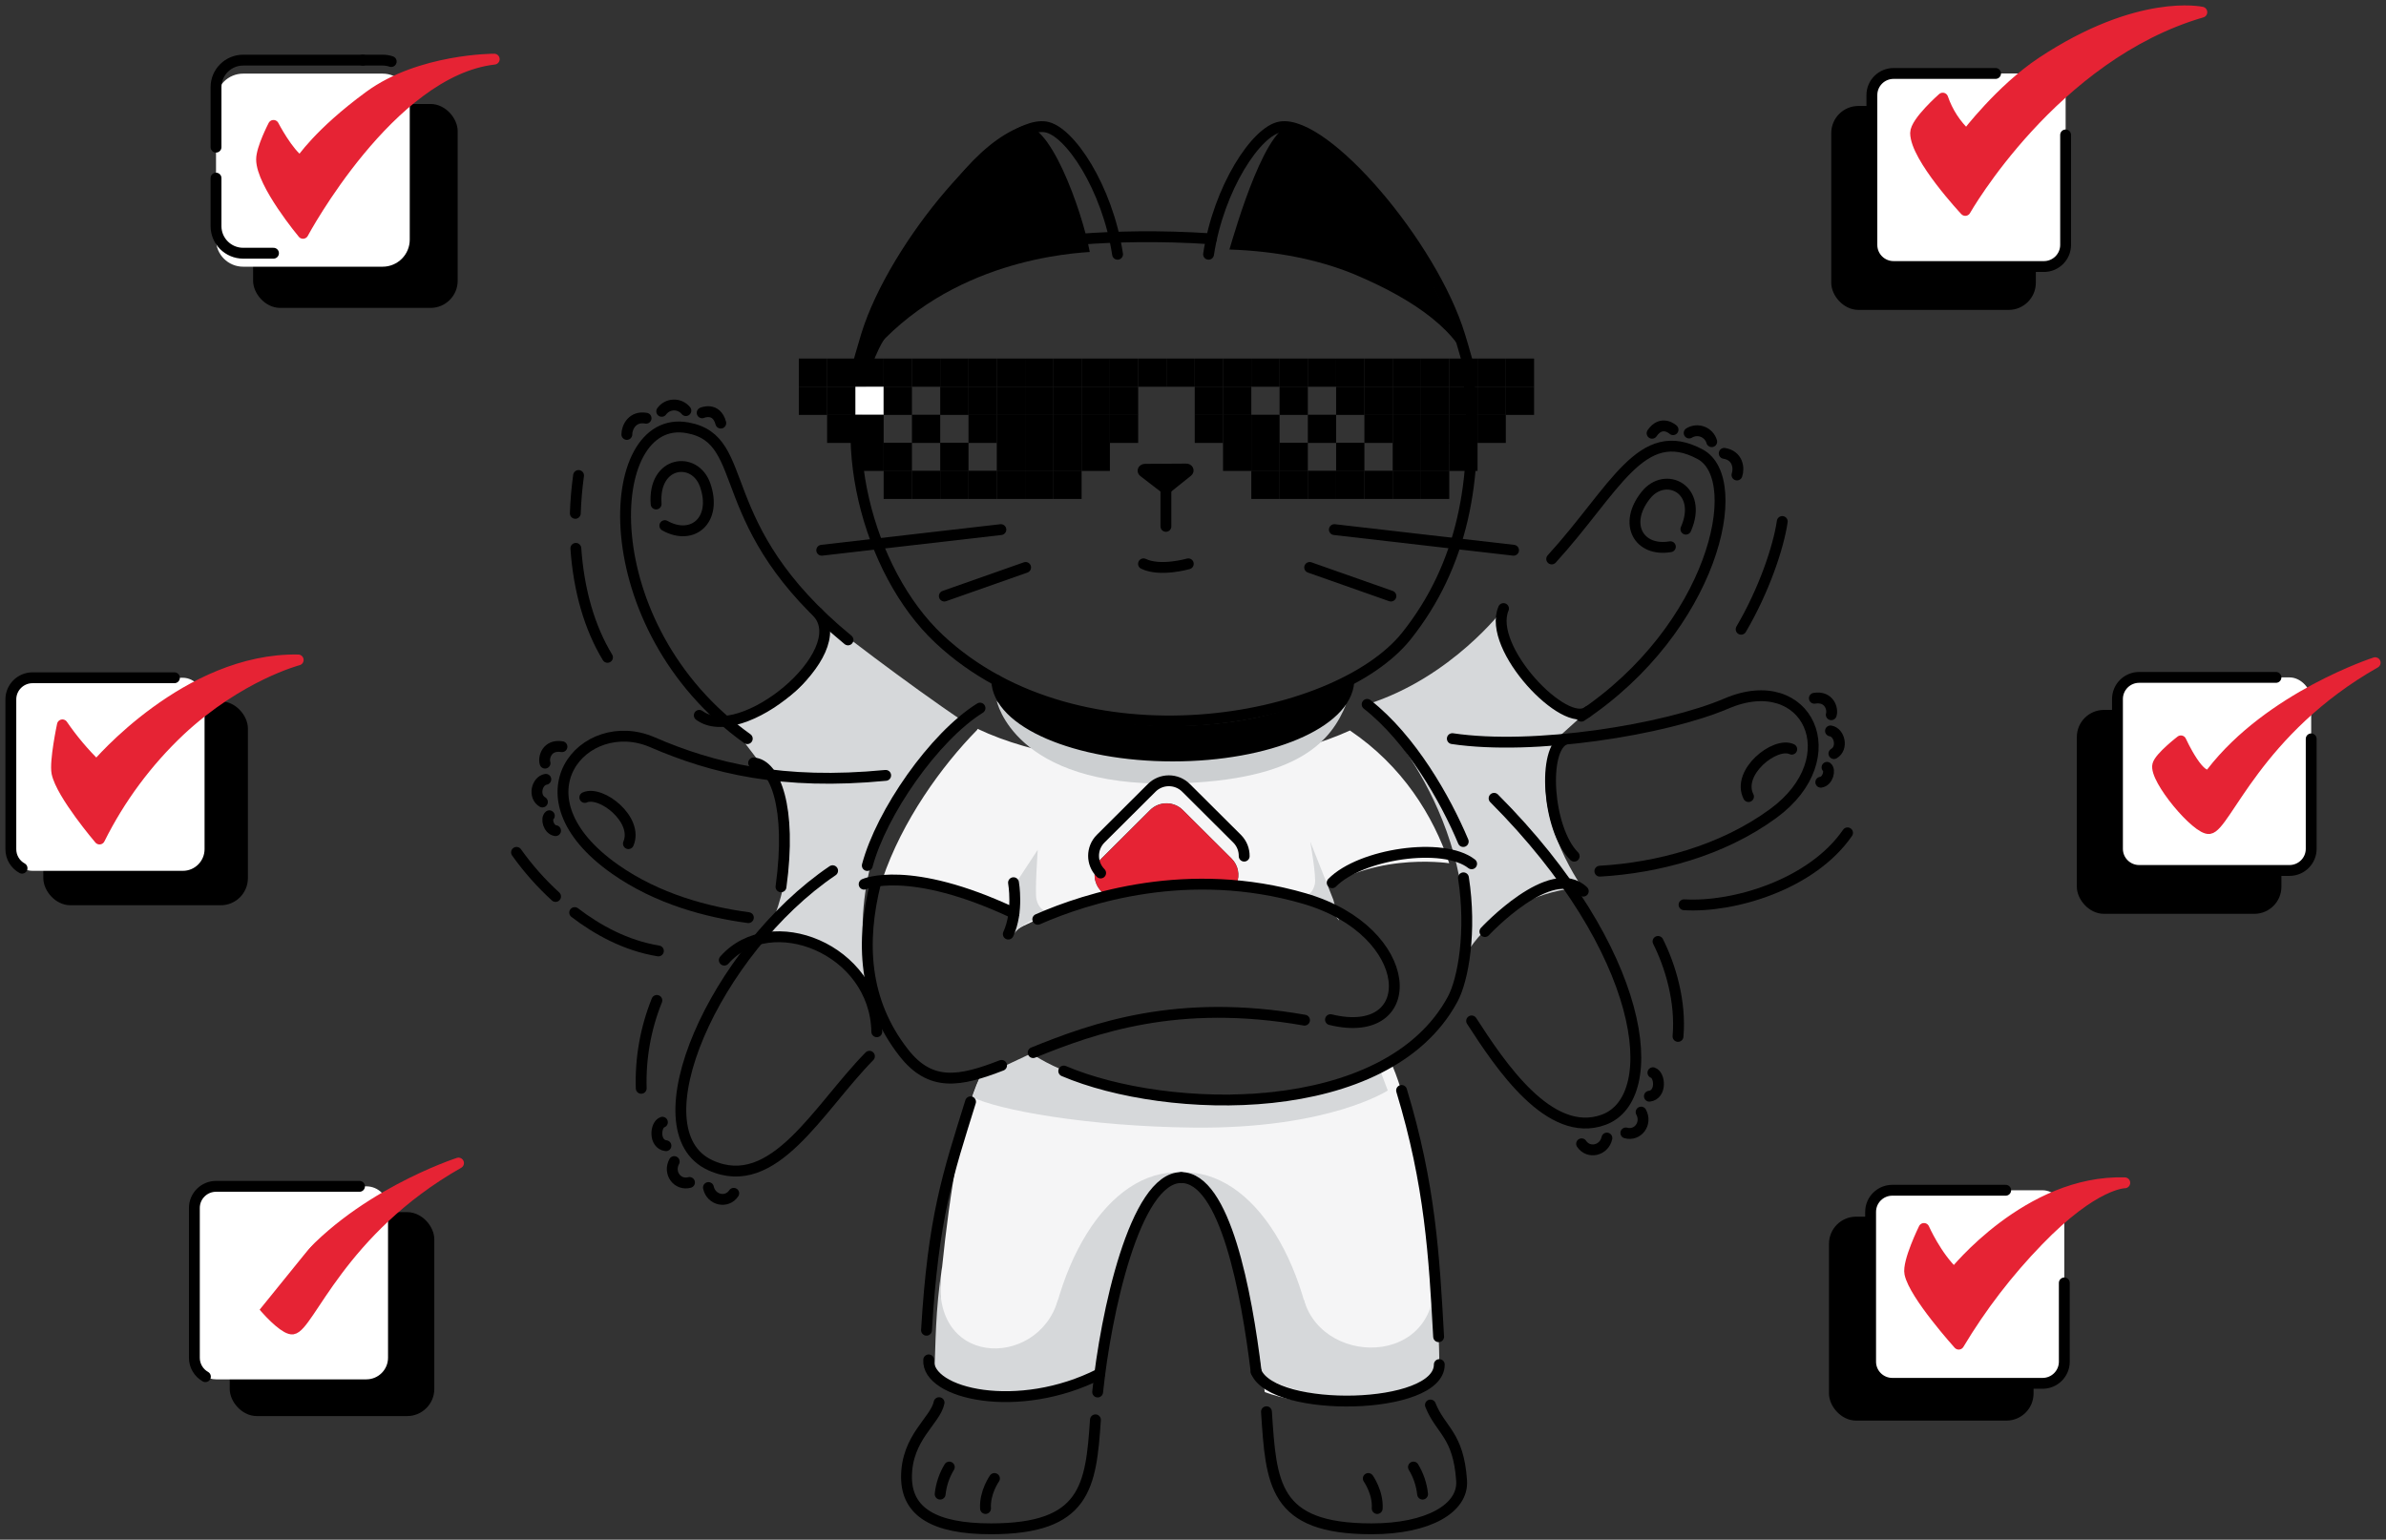 <?xml version="1.0" encoding="UTF-8"?>
<svg width="220px" height="142px" viewBox="0 0 220 142" version="1.1" xmlns="http://www.w3.org/2000/svg" xmlns:xlink="http://www.w3.org/1999/xlink">
    <rect x="0" y="0" width="220" height="142" fill="#333333" stroke="none"/>
    <title>Asset 4 Copy@3x</title>
    <g id="Other" stroke="none" stroke-width="1" fill="none" fill-rule="evenodd">
        <g id="codic" transform="translate(-2313, -169)">
            <g id="Group-11" transform="translate(2158, 170)">
                <g id="Asset-4-Copy" transform="translate(156, 0)">
                    <rect id="Rectangle" stroke="#000000" stroke-width="1.001" fill="#000000" fill-rule="nonzero" transform="translate(177.28, 18.178) rotate(180) translate(-177.28, -18.178) " x="168.348" y="9.275" width="17.862" height="17.807" rx="2.001"></rect>
                    <rect id="Rectangle" fill="#FFFFFF" fill-rule="nonzero" transform="translate(180.53, 14.679) rotate(180) translate(-180.53, -14.679) " x="171.599" y="5.775" width="17.862" height="17.807" rx="2.001"></rect>
                    <path d="M92.492,83.225 C86.065,79.209 80.352,80.127 80.352,80.127 C82.179,74.697 85.822,69.651 89.092,66.321 L89.14,66.221 C94.394,68.716 101.277,69.529 106.654,69.529 C111.874,69.529 118.342,68.711 123.471,66.373 C128.307,69.636 131.155,74.223 132.624,78.616 C132.461,78.591 124.772,77.463 119.783,82.036 L119.783,82.036 C119.615,81.981 119.445,81.926 119.282,81.876 C117.234,81.28 115.132,80.882 113.007,80.689 L113.025,80.492 C113.349,79.699 113.165,78.789 112.557,78.184 L108.063,73.709 C107.228,72.878 105.876,72.878 105.04,73.709 L100.549,78.187 C99.716,79.019 99.716,80.367 100.549,81.2 L100.99,81.639 L100.99,81.639 C95.485,83.003 91.964,85.144 91.964,85.144 C92.235,84.534 92.413,83.887 92.492,83.225 Z" id="Path" fill="#F5F5F6" fill-rule="nonzero"></path>
                    <path d="M101.678,118.845 C103.026,113.592 105.336,107.603 107.91,107.603 C112.164,107.603 114.856,120.187 115.614,127.383 C115.614,127.383 119.015,128.803 124.814,128.548 C129.796,128.329 131.71,125.862 131.71,125.862 C131.71,117.93 129.839,102.415 127.186,96.85 C117.536,101.719 101.843,100.379 94.992,96.85 C92.875,97.513 91.001,98.097 89.335,98.379 C87.693,101.828 86.565,109.072 85.867,115.857 C85.867,115.857 84.346,123.704 90.158,124.453 C94.939,125.066 99.741,117.127 99.741,117.127" id="Path" fill="#F5F5F6" fill-rule="nonzero"></path>
                    <path d="M112.554,78.187 C113.162,78.792 113.347,79.701 113.022,80.494 L113.005,80.691 C108.976,80.34 104.916,80.664 100.995,81.649 L100.995,81.649 L100.554,81.21 C99.721,80.377 99.721,79.029 100.554,78.197 L105.045,73.719 C105.881,72.888 107.233,72.888 108.068,73.719 L112.554,78.187 Z" id="Path" fill="#E62334" fill-rule="nonzero"></path>
                    <rect id="Rectangle" stroke="#000000" stroke-width="1.001" fill="#000000" fill-rule="nonzero" x="22.837" y="9.09" width="17.862" height="17.807" rx="2.001"></rect>
                    <rect id="Rectangle" stroke="#000000" stroke-width="1.001" fill="#000000" fill-rule="nonzero" transform="translate(199.924, 73.878) rotate(180) translate(-199.924, -73.878) " x="190.992" y="64.974" width="17.862" height="17.807" rx="2.001"></rect>
                    <rect id="Rectangle" stroke="#000000" stroke-width="1.001" fill="#000000" fill-rule="nonzero" transform="translate(177.072, 120.615) rotate(180) translate(-177.072, -120.615) " x="168.141" y="111.711" width="17.862" height="17.807" rx="2.001"></rect>
                    <rect id="Rectangle" stroke="#000000" stroke-width="1.001" fill="#000000" fill-rule="nonzero" x="3.495" y="64.183" width="17.862" height="17.807" rx="2.001"></rect>
                    <rect id="Rectangle" stroke="#000000" stroke-width="1.001" fill="#000000" fill-rule="nonzero" x="20.682" y="111.295" width="17.862" height="17.807" rx="2.001"></rect>
                    <path d="M125.057,63.964 C125.057,63.964 135.006,73.235 134.022,87.304 C134.022,87.304 136.699,81.567 144.876,80.818 C144.876,80.818 139.432,73.263 142.374,67.279 L144.811,65.074 C144.811,65.074 137.94,63.186 137.638,55.151 C137.63,55.126 132.911,61.474 125.057,63.964 Z" id="Path" fill="#D6D8DA" fill-rule="nonzero"></path>
                    <path d="M87.964,65.623 C87.964,65.623 75.351,74.303 79.296,91.267 C79.296,91.267 77.815,85.904 69.638,85.154 C69.638,85.154 73.764,78.346 69.909,70.452 L66.173,65.548 C66.173,65.548 75.008,64.418 75.313,56.373 C75.313,56.373 82.627,62.063 87.964,65.623 Z" id="Path" fill="#D6D8DA" fill-rule="nonzero"></path>
                    <rect id="Rectangle" fill="#FFFFFF" fill-rule="nonzero" x="0" y="61.509" width="17.862" height="17.807" rx="2.001"></rect>
                    <path d="M32.457,5.79 L34.279,5.79 C35.661,5.79 36.781,6.907 36.781,8.284 L36.781,21.103 C36.781,22.48 35.661,23.597 34.279,23.597 L21.42,23.597 C20.039,23.597 18.918,22.48 18.918,21.103 L18.918,8.284 C18.918,6.907 20.039,5.79 21.42,5.79 L32.457,5.79" id="Path" fill="#FFFFFF" fill-rule="nonzero"></path>
                    <path d="M109.106,102.998 C121.557,103.123 126.959,99.576 126.959,99.576 L126.068,97.206 C126.068,97.206 120.919,100.931 109.091,100.252 C98.64,99.651 94.106,96.149 94.106,96.149 L89.352,98.379 L88.647,100.18 C90.986,101.365 99.278,102.901 109.106,102.998 Z" id="Path" fill="#D6D8DA" fill-rule="nonzero"></path>
                    <path d="M95.222,127.478 C95.635,115.824 101.155,106.795 107.91,107.127 L107.91,107.875 C107.91,107.875 103.184,106.81 100.404,125.934 L95.222,127.478 Z" id="Path" fill="#D6D8DA" fill-rule="nonzero"></path>
                    <path d="M101.96,117.486 C101.215,120.252 100.694,123.074 100.404,125.924 C100.286,125.974 96.601,128.227 90.896,127.977 C85.914,127.758 85.061,126.106 85.061,126.106 L85.151,125.809 C85.274,122.976 85.229,119.915 85.859,115.849 C84.291,125.193 94.679,125.358 96.538,118.91" id="Path" fill="#D6D8DA" fill-rule="nonzero"></path>
                    <path d="M120.556,127.478 C120.141,115.824 114.623,106.795 107.865,107.127 L107.865,107.875 C107.865,107.875 112.594,106.81 115.372,125.934 L120.556,127.478 Z" id="Path" fill="#D6D8DA" fill-rule="nonzero"></path>
                    <path d="M113.815,117.486 C114.562,120.252 115.083,123.074 115.374,125.924 C115.492,125.974 119.172,128.117 124.882,127.977 C132.023,127.802 131.718,124.844 131.718,124.844 C131.598,122.008 131.718,119.726 131.095,115.66 C132.664,125.004 121.086,125.358 119.237,118.903" id="Path" fill="#D6D8DA" fill-rule="nonzero"></path>
                    <path d="M61.166,106.131 C60.593,107.179 61.466,108.356 62.575,108.057" id="Path" stroke="#000000" stroke-width="1.001" stroke-linecap="round" stroke-linejoin="round"></path>
                    <path d="M64.321,108.526 C64.572,109.691 66.015,110.01 66.653,109.057" id="Path" stroke="#000000" stroke-width="1.001" stroke-linecap="round" stroke-linejoin="round"></path>
                    <path d="M60.078,102.502 C59.415,102.716 59.27,104.522 60.403,104.667" id="Path" stroke="#000000" stroke-width="1.001" stroke-linecap="round" stroke-linejoin="round"></path>
                    <path d="M150.318,101.567 C150.889,102.612 150.018,103.792 148.91,103.49" id="Path" stroke="#000000" stroke-width="1.001" stroke-linecap="round" stroke-linejoin="round"></path>
                    <path d="M147.163,103.961 C146.913,105.124 145.469,105.443 144.831,104.492" id="Path" stroke="#000000" stroke-width="1.001" stroke-linecap="round" stroke-linejoin="round"></path>
                    <path d="M151.407,97.935 C152.07,98.152 152.215,99.958 151.081,100.102" id="Path" stroke="#000000" stroke-width="1.001" stroke-linecap="round" stroke-linejoin="round"></path>
                    <path d="M17.765,125.852 C17.235,125.477 16.92,124.869 16.922,124.221 L16.922,110.409 C16.922,109.307 17.818,108.414 18.923,108.414 L32.777,108.414 C33.883,108.414 34.779,109.307 34.779,110.409 L34.779,124.221 C34.779,125.323 33.883,126.216 32.777,126.216 L18.923,126.216 C18.509,126.217 18.104,126.09 17.765,125.852" id="Path" fill="#FFFFFF" fill-rule="nonzero"></path>
                    <path d="M90.904,63.637 C90.904,63.637 92.492,71.567 107.105,71.262 C118.99,71.013 121.797,67.174 123.118,63.964 C123.118,63.964 118.267,69.03 107.105,69.03 C95.943,69.03 90.904,63.637 90.904,63.637 Z" id="Path" fill="#CCCFD1" fill-rule="nonzero"></path>
                    <path d="M90.904,61.664 C90.904,61.664 91.724,68.703 107.105,68.434 C117.686,68.249 122.202,65.495 123.368,61.664 C123.368,61.664 118.259,65.949 107.105,65.949 C95.95,65.949 90.904,61.664 90.904,61.664 Z" id="Path" fill="#000000" fill-rule="nonzero"></path>
                    <path d="M178.129,8.05 C178.129,8.05 175.627,10.247 175.627,11.263 C175.627,13.52 180.208,18.406 180.208,18.406 C180.208,18.406 188.308,4.114 202.019,0.123 C202.019,0.123 196.219,-1.189 187.239,4.77 C183.486,7.264 180.323,11.435 180.323,11.435 C179.325,10.502 178.572,9.34 178.129,8.05 L178.129,8.05 Z" id="Path" stroke="#E62334" stroke-width="1.001" fill="#E62334" fill-rule="nonzero" stroke-linecap="round" stroke-linejoin="round"></path>
                    <rect id="Rectangle" fill="#FFFFFF" fill-rule="nonzero" transform="translate(203.171, 70.378) rotate(180) translate(-203.171, -70.378) " x="194.24" y="61.474" width="17.862" height="17.807" rx="2.001"></rect>
                    <rect id="Rectangle" fill="#FFFFFF" fill-rule="nonzero" transform="translate(180.407, 117.679) rotate(180) translate(-180.407, -117.679) " x="171.476" y="108.775" width="17.862" height="17.807" rx="2.001"></rect>
                    <path d="M176.398,112.3 C176.398,112.3 174.876,115.39 175.099,116.456 C175.512,118.436 179.603,122.968 179.603,122.968 C181.67,119.516 184.13,116.312 186.934,113.422 C192.108,108.064 194.913,108.089 194.913,108.089 C186.003,107.815 179.183,116.406 179.183,116.406 C177.531,114.869 176.398,112.3 176.398,112.3 Z" id="Path" stroke="#E62334" stroke-width="1.001" fill="#E62334" fill-rule="nonzero" stroke-linecap="round" stroke-linejoin="round"></path>
                    <path d="M4.754,65.852 C4.754,65.852 4.038,69.227 4.254,70.292 C4.669,72.27 8.177,76.381 8.177,76.381 C10.039,72.636 12.552,69.249 15.598,66.376 C21.053,61.285 26.495,59.866 26.495,59.866 C16.236,59.678 7.902,69.594 7.902,69.594 C6.732,68.452 5.678,67.199 4.754,65.852 Z" id="Path" stroke="#E62334" stroke-width="1.001" fill="#E62334" fill-rule="nonzero" stroke-linecap="round" stroke-linejoin="round"></path>
                    <path d="M119.808,76.613 L121.937,81.978 L122.463,83.906 C122.463,83.906 121.777,82.617 118.617,81.694 C118.617,81.694 119.893,82.001 120.233,80.549 C120.393,79.865 119.808,76.613 119.808,76.613 Z" id="Path" fill="#D6D8DA" fill-rule="nonzero"></path>
                    <path d="M94.687,77.369 L92.492,80.711 L92.34,85.308 C92.34,85.308 93.023,84.019 96.186,83.096 C96.186,83.096 94.909,83.403 94.567,81.951 C94.407,81.257 94.687,77.369 94.687,77.369 Z" id="Path" fill="#D6D8DA" fill-rule="nonzero"></path>
                    <path d="M24.218,10.567 C24.218,10.567 23.117,12.682 23.119,13.7 C23.119,15.944 26.938,20.519 26.938,20.519 C26.938,20.519 34.944,5.553 44.57,4.455 C44.57,4.455 37.754,4.435 33.06,7.873 C28.366,11.31 26.712,13.897 26.712,13.897 C25.546,13.136 24.218,10.567 24.218,10.567 Z" id="Path" stroke="#E62334" stroke-width="1.001" fill="#E62334" fill-rule="nonzero" stroke-linecap="round" stroke-linejoin="round"></path>
                    <path d="M23.365,113.477 C23.365,113.477 21.428,114.974 21.235,115.692 C20.897,116.974 24.883,121.726 25.989,121.567 C27.506,121.345 30.365,112.467 41.277,106.268 C41.277,106.268 31.611,109.391 26.194,116.406 C25.254,117.625 23.365,113.477 23.365,113.477 Z" id="Path" stroke="#E62334" stroke-width="1.001" fill="#E62334" fill-rule="nonzero" stroke-linecap="round" stroke-linejoin="round"></path>
                    <path d="M200.088,67.329 C200.088,67.329 198.148,68.825 197.958,69.544 C197.618,70.826 201.604,75.578 202.712,75.416 C204.231,75.196 207.091,66.318 218,60.12 C218,60.12 208.334,63.243 202.92,70.257 C201.977,71.474 200.088,67.329 200.088,67.329 Z" id="Path" stroke="#E62334" stroke-width="1.001" fill="#E62334" fill-rule="nonzero" stroke-linecap="round" stroke-linejoin="round"></path>
                    <path d="M183.001,5.775 L173.598,5.775 C172.492,5.775 171.596,6.668 171.596,7.77 L171.596,21.587 C171.596,22.689 172.492,23.582 173.598,23.582 L187.457,23.582 C188.562,23.582 189.459,22.689 189.459,21.587 L189.459,11.445" id="Path" stroke="#000000" stroke-width="1.001" stroke-linecap="round" stroke-linejoin="round"></path>
                    <path d="M86.53,134.305 C86.068,135.065 85.78,135.916 85.687,136.8" id="Path" stroke="#000000" stroke-width="1.001" stroke-linecap="round" stroke-linejoin="round"></path>
                    <path d="M90.693,135.36 C90.693,135.36 89.78,136.643 89.87,138.127" id="Path" stroke="#000000" stroke-width="1.001" stroke-linecap="round" stroke-linejoin="round"></path>
                    <path d="M129.328,134.305 C129.789,135.065 130.076,135.917 130.169,136.8" id="Path" stroke="#000000" stroke-width="1.001" stroke-linecap="round" stroke-linejoin="round"></path>
                    <path d="M125.162,135.36 C125.162,135.36 126.076,136.643 125.985,138.127" id="Path" stroke="#000000" stroke-width="1.001" stroke-linecap="round" stroke-linejoin="round"></path>
                    <path d="M134.47,34.398 C135.328,43.173 133.865,51.143 128.688,57.643 C122.202,65.79 98.553,70.09 85.587,57.925 C78.916,51.667 75.736,38.893 79.582,30.958 C81.994,25.989 88.809,22.846 95.715,21.569" id="Path" stroke="#000000" stroke-width="1.001" stroke-linecap="round" stroke-linejoin="round"></path>
                    <path d="M121.677,93.041 C130.091,95.091 129.646,84.892 119.28,81.873 C108.596,78.763 99.148,81.824 94.687,83.787" id="Path" stroke="#000000" stroke-width="1.001" stroke-linecap="round" stroke-linejoin="round"></path>
                    <path d="M94.261,96.081 C99.834,93.822 107.56,91.028 119.282,93.088" id="Path" stroke="#000000" stroke-width="1.001" stroke-linecap="round" stroke-linejoin="round"></path>
                    <path d="M79.737,80.409 C78.368,85.852 78.598,91.31 82.326,96.086 C84.806,99.267 87.506,98.753 91.351,97.259" id="Path" stroke="#000000" stroke-width="1.001" stroke-linecap="round" stroke-linejoin="round"></path>
                    <path d="M89.362,64.308 C85.109,66.96 80.262,73.964 78.969,78.825" id="Path" stroke="#000000" stroke-width="1.001" stroke-linecap="round" stroke-linejoin="round"></path>
                    <path d="M92.45,80.409 C92.45,80.409 92.928,83.068 91.969,85.149" id="Path" stroke="#000000" stroke-width="1.001" stroke-linecap="round" stroke-linejoin="round"></path>
                    <path d="M133.917,76.613 C132.256,72.657 129.113,67.147 125.057,63.964" id="Path" stroke="#000000" stroke-width="1.001" stroke-linecap="round" stroke-linejoin="round"></path>
                    <path d="M97.081,97.78 C106.589,101.833 126.831,102.445 132.936,91.165 C133.917,89.354 134.7,84.897 133.937,79.96" id="Path" stroke="#000000" stroke-width="1.001" stroke-linecap="round" stroke-linejoin="round"></path>
                    <path d="M100.484,79.514 C99.614,78.639 99.614,77.228 100.484,76.353 L105.191,71.664 C105.61,71.244 106.18,71.009 106.774,71.009 C107.369,71.009 107.939,71.244 108.358,71.664 L113.065,76.353 C113.492,76.779 113.728,77.358 113.72,77.96" id="Path" stroke="#000000" stroke-width="1.001" stroke-linecap="round" stroke-linejoin="round"></path>
                    <path d="M100.209,127.383 C100.942,120.22 103.634,107.605 107.913,107.605" id="Path" stroke="#000000" stroke-width="1.001" stroke-linecap="round" stroke-linejoin="round"></path>
                    <path d="M85.587,128.364 C85.246,130.032 82.584,131.574 82.584,135.223 C82.584,138.466 85.184,140 90.358,140 C99.095,140 99.591,136.131 100.004,129.948" id="Path" stroke="#000000" stroke-width="1.001" stroke-linecap="round" stroke-linejoin="round"></path>
                    <path d="M88.489,100.616 C86.402,107.326 85.054,111.215 84.428,121.686" id="Path" stroke="#000000" stroke-width="1.001" stroke-linecap="round" stroke-linejoin="round"></path>
                    <path d="M114.824,125.515 C113.933,118.214 111.964,107.605 107.913,107.605" id="Path" stroke="#000000" stroke-width="1.001" stroke-linecap="round" stroke-linejoin="round"></path>
                    <path d="M130.892,128.581 C131.84,130.96 133.474,131.28 133.767,135.553 C133.945,138.109 130.694,140 125.47,140 C116.385,140 116.212,135.819 115.774,129.202" id="Path" stroke="#000000" stroke-width="1.001" stroke-linecap="round" stroke-linejoin="round"></path>
                    <path d="M128.232,99.569 C130.875,108.281 131.235,114.857 131.648,122.282" id="Path" stroke="#000000" stroke-width="1.001" stroke-linecap="round" stroke-linejoin="round"></path>
                    <path d="M78.678,80.549 C78.678,80.549 82.792,78.656 92.492,83.225" id="Path" stroke="#000000" stroke-width="1.001" stroke-linecap="round" stroke-linejoin="round"></path>
                    <path d="M134.69,78.666 C132.063,76.613 124.454,77.743 121.832,80.412" id="Path" stroke="#000000" stroke-width="1.001" stroke-linecap="round" stroke-linejoin="round"></path>
                    <path d="M84.631,124.42 C84.428,127.568 92.905,129.521 100.394,125.71" id="Path" stroke="#000000" stroke-width="1.001" stroke-linecap="round" stroke-linejoin="round"></path>
                    <path d="M131.71,124.852 C131.71,129.092 116.412,129.342 114.824,125.515" id="Path" stroke="#000000" stroke-width="1.001" stroke-linecap="round" stroke-linejoin="round"></path>
                    <path d="M67.902,67.124 C53.472,56.81 54.471,37 62.397,38.454 C68.462,39.564 64.339,47.461 77.19,58.017" id="Path" stroke="#000000" stroke-width="1.001" stroke-linecap="round" stroke-linejoin="round"></path>
                    <path d="M80.663,70.512 C71.155,71.434 64.742,69.875 59.145,67.451 C52.907,64.752 46.066,72.397 55.722,79.175 C59.625,81.918 64.196,83.123 68.004,83.632" id="Path" stroke="#000000" stroke-width="1.001" stroke-linecap="round" stroke-linejoin="round"></path>
                    <path d="M75.771,79.304 C64.927,86.64 57.506,103.298 64.512,106.476 C70.359,109.13 74.415,101.26 79.166,96.418" id="Path" stroke="#000000" stroke-width="1.001" stroke-linecap="round" stroke-linejoin="round"></path>
                    <path d="M52.096,49.574 C52.364,53.482 53.38,56.942 55.014,59.626" id="Path" stroke="#000000" stroke-width="1.001" stroke-linecap="round"></path>
                    <path d="M52.346,42.854 C52.187,44.012 52.086,45.178 52.046,46.346" id="Path" stroke="#000000" stroke-width="1.001" stroke-linecap="round"></path>
                    <path d="M51.989,83.166 C54.08,84.764 56.702,86.214 59.707,86.703" id="Path" stroke="#000000" stroke-width="1.001" stroke-linecap="round"></path>
                    <path d="M46.627,77.613 C47.678,79.092 48.884,80.454 50.225,81.679" id="Path" stroke="#000000" stroke-width="1.001" stroke-linecap="round"></path>
                    <path d="M59.565,91.267 C58.528,93.841 58.037,96.602 58.124,99.374" id="Path" stroke="#000000" stroke-width="1.001" stroke-linecap="round"></path>
                    <path d="M134.69,93.158 C137.312,97.209 141.869,104.116 146.873,102.27 C152.398,100.225 150.806,86.703 136.762,72.627" id="Path" stroke="#000000" stroke-width="1.001" stroke-linecap="round" stroke-linejoin="round"></path>
                    <path d="M142.074,50.552 C147.934,44.124 150.331,37.96 155.77,40.901 C160.074,43.228 156.921,56.98 144.804,65.054" id="Path" stroke="#000000" stroke-width="1.001" stroke-linecap="round" stroke-linejoin="round"></path>
                    <path d="M132.911,67.124 C140.4,68.239 152.48,66.321 158.197,63.881 C165.646,60.699 169.522,68.893 162.494,74.031 C157.755,77.498 151.795,79.042 146.513,79.347" id="Path" stroke="#000000" stroke-width="1.001" stroke-linecap="round" stroke-linejoin="round"></path>
                    <path d="M159.541,57.034 C161.665,53.42 162.991,49.444 163.332,47.097" id="Path" stroke="#000000" stroke-width="1.001" stroke-linecap="round" stroke-linejoin="round"></path>
                    <path d="M154.277,82.445 C158.848,82.722 166.064,80.584 169.352,75.812" id="Path" stroke="#000000" stroke-width="1.001" stroke-linecap="round"></path>
                    <path d="M151.877,85.827 C153.008,88.072 154.001,91.345 153.721,94.587" id="Path" stroke="#000000" stroke-width="1.001" stroke-linecap="round"></path>
                    <path d="M18.918,12.572 L18.918,7.04 C18.918,5.662 20.039,4.545 21.42,4.545 L32.457,4.545" id="Path" stroke="#000000" stroke-width="1.001" stroke-linecap="round" stroke-linejoin="round"></path>
                    <path d="M24.218,22.353 L21.42,22.353 C20.039,22.353 18.918,21.236 18.918,19.858 L18.918,15.426" id="Path" stroke="#000000" stroke-width="1.001" stroke-linecap="round" stroke-linejoin="round"></path>
                    <path d="M32.457,4.545 L34.279,4.545 C34.548,4.544 34.816,4.588 35.072,4.675" id="Path" stroke="#000000" stroke-width="1.001" stroke-linecap="round" stroke-linejoin="round"></path>
                    <path d="M1.033,79.072 C0.396,78.721 0,78.052 0,77.326 L0,63.505 C0,62.403 0.896,61.509 2.002,61.509 L15.083,61.509" id="Path" stroke="#000000" stroke-width="1.001" stroke-linecap="round"></path>
                    <path d="M17.94,125.967 C17.308,125.611 16.919,124.944 16.922,124.221 L16.922,110.409 C16.922,109.307 17.818,108.414 18.923,108.414 L32.149,108.414" id="Path" stroke="#000000" stroke-width="1.001" fill="#FFFFFF" fill-rule="nonzero" stroke-linecap="round" stroke-linejoin="round"></path>
                    <path d="M183.934,108.775 L173.48,108.775 C172.375,108.775 171.479,109.669 171.479,110.771 L171.479,124.587 C171.479,125.689 172.375,126.583 173.48,126.583 L187.337,126.583 C188.442,126.583 189.339,125.689 189.339,124.587 L189.339,117.321" id="Path" stroke="#000000" stroke-width="1.001" stroke-linecap="round" stroke-linejoin="round"></path>
                    <path d="M208.855,61.474 L196.242,61.474 C195.136,61.474 194.24,62.368 194.24,63.47 L194.24,77.286 C194.24,78.388 195.136,79.282 196.242,79.282 L210.101,79.282 C211.206,79.282 212.103,78.388 212.103,77.286 L212.103,67.144" id="Path" stroke="#000000" stroke-width="1.001" stroke-linecap="round" stroke-linejoin="round"></path>
                    <path d="M143.33,67.174 C141.168,67.975 141.676,75.5 144.148,77.965" id="Path" stroke="#000000" stroke-width="1.001" stroke-linecap="round" stroke-linejoin="round"></path>
                    <path d="M135.914,84.917 C135.914,84.917 142.029,78.339 144.986,81.19" id="Path" stroke="#000000" stroke-width="1.001" stroke-linecap="round" stroke-linejoin="round"></path>
                    <path d="M137.63,55.126 C136.074,58.78 143.37,66.351 145.432,64.605" id="Path" stroke="#000000" stroke-width="1.001" stroke-linecap="round" stroke-linejoin="round"></path>
                    <path d="M63.476,64.974 C67.321,67.838 77.715,59.237 74.397,55.515" id="Path" stroke="#000000" stroke-width="1.001" stroke-linecap="round" stroke-linejoin="round"></path>
                    <path d="M68.487,69.364 C70.459,69.511 72.023,73.435 71.012,80.791" id="Path" stroke="#000000" stroke-width="1.001" stroke-linecap="round" stroke-linejoin="round"></path>
                    <path d="M65.783,87.553 C70.036,82.707 79.704,86.501 79.844,94.158" id="Path" stroke="#000000" stroke-width="1.001" stroke-linecap="round" stroke-linejoin="round"></path>
                    <path d="M60.3,47.478 C62.858,48.913 65.147,46.962 64.019,43.737 C63.073,41.018 59.2,41.492 59.497,45.483" id="Path" stroke="#000000" stroke-width="1.001" stroke-linecap="round"></path>
                    <path d="M56.798,39.067 C56.798,38.376 57.335,37.346 58.572,37.571" id="Path" stroke="#000000" stroke-width="1.001" stroke-linecap="round"></path>
                    <path d="M60.013,36.937 C60.267,36.582 60.673,36.366 61.111,36.353 C61.548,36.339 61.967,36.531 62.242,36.87" id="Path" stroke="#000000" stroke-width="1.001" stroke-linecap="round"></path>
                    <path d="M63.743,37.072 C63.743,37.072 65.049,36.498 65.46,38.022" id="Path" stroke="#000000" stroke-width="1.001" stroke-linecap="round"></path>
                    <path d="M153.016,49.422 C150.126,49.92 148.614,47.334 150.764,44.657 C152.56,42.412 156.056,44.131 154.447,47.803" id="Path" stroke="#000000" stroke-width="1.001" stroke-linecap="round"></path>
                    <path d="M159.156,42.809 C159.386,42.158 159.218,41.008 157.98,40.813" id="Path" stroke="#000000" stroke-width="1.001" stroke-linecap="round"></path>
                    <path d="M156.829,39.733 C156.707,39.314 156.395,38.976 155.986,38.82 C155.578,38.663 155.119,38.706 154.747,38.935" id="Path" stroke="#000000" stroke-width="1.001" stroke-linecap="round"></path>
                    <path d="M153.263,38.628 C153.263,38.628 152.222,37.656 151.329,38.958" id="Path" stroke="#000000" stroke-width="1.001" stroke-linecap="round"></path>
                    <path d="M50.815,67.865 C49.426,67.638 49.089,68.88 49.256,69.382" id="Path" stroke="#000000" stroke-width="1.001" stroke-linecap="round"></path>
                    <path d="M49.326,70.876 C48.473,71.025 48.16,72.475 49.014,72.966" id="Path" stroke="#000000" stroke-width="1.001" stroke-linecap="round"></path>
                    <path d="M52.922,72.547 C54.423,71.868 57.888,74.595 56.943,76.807" id="Path" stroke="#000000" stroke-width="1.001" stroke-linecap="round"></path>
                    <path d="M49.652,74.236 C49.326,74.485 49.564,75.515 50.225,75.61" id="Path" stroke="#000000" stroke-width="1.001" stroke-linecap="round"></path>
                    <path d="M166.292,63.4 C167.68,63.171 168.021,64.413 167.851,64.917" id="Path" stroke="#000000" stroke-width="1.001" stroke-linecap="round"></path>
                    <path d="M167.78,66.411 C168.634,66.558 168.949,68.01 168.096,68.501" id="Path" stroke="#000000" stroke-width="1.001" stroke-linecap="round"></path>
                    <path d="M164.207,68.097 C162.681,67.371 159.088,70.225 160.219,72.467" id="Path" stroke="#000000" stroke-width="1.001" stroke-linecap="round"></path>
                    <path d="M167.458,69.771 C167.78,70.02 167.545,71.05 166.885,71.143" id="Path" stroke="#000000" stroke-width="1.001" stroke-linecap="round"></path>
                    <path d="M123.366,61.861 C123.138,65.667 115.96,68.723 107.137,68.723 C98.217,68.723 90.976,65.6 90.904,61.739" id="Path" stroke="#000000" stroke-width="1.001" stroke-linecap="round" stroke-linejoin="round"></path>
                    <path d="M94.121,21.569 C94.121,21.569 100.849,20.372 110.698,21.026" id="Path" stroke="#000000" stroke-width="1.001" stroke-linecap="round" stroke-linejoin="round"></path>
                    <path d="M104.437,51.001 C105.991,51.749 108.566,51.001 108.566,51.001" id="Path" stroke="#000000" stroke-width="1.001" stroke-linecap="round" stroke-linejoin="round"></path>
                    <line x1="106.502" y1="47.546" x2="106.502" y2="43.458" id="Path" stroke="#000000" stroke-width="1.001" stroke-linecap="round" stroke-linejoin="round"></line>
                    <path d="M104.41,42.552 L106.324,44.024 C106.428,44.099 106.57,44.099 106.674,44.024 L108.543,42.527 C108.696,42.405 108.586,42.198 108.366,42.2 L104.58,42.223 C104.36,42.223 104.252,42.432 104.41,42.552 Z" id="Path" stroke="#000000" stroke-width="0.886" fill="#000000" fill-rule="nonzero" stroke-linecap="round" stroke-linejoin="round"></path>
                    <path d="M134.613,33.246 L134.613,33.246 C133.712,29.696 129.508,26.69 124.104,24.398 C124.019,24.358 123.931,24.323 123.854,24.288 C123.776,24.253 123.711,24.228 123.641,24.203 C120.566,22.974 116.803,22.163 112.359,22.011 C112.91,20.17 115.887,9.756 118.442,10.564 C126.856,13.221 134.28,31.841 134.613,33.246 Z" id="Path" fill="#000000" fill-rule="nonzero"></path>
                    <path d="M77.828,33.54 L77.828,33.54 C84.691,23.657 96.206,22.45 99.483,22.24 C98.78,18.431 95.668,9.728 93.163,10.674 C84.911,13.812 78.085,32.118 77.828,33.54 Z" id="Path" fill="#000000" fill-rule="nonzero"></path>
                    <path d="M110.435,22.45 C111.368,16.316 114.876,11.026 117.086,10.701 C121.224,10.09 131.042,21.599 133.599,29.96 C134.005,31.279 134.363,32.563 134.675,33.812" id="Path" stroke="#000000" stroke-width="1.001" stroke-linecap="round" stroke-linejoin="round"></path>
                    <path d="M102.045,22.45 C101.112,16.316 97.604,11.026 95.395,10.701 C91.256,10.09 81.438,21.599 78.881,29.96 C78.476,31.279 78.117,32.563 77.805,33.812" id="Path" stroke="#000000" stroke-width="1.001" stroke-linecap="round" stroke-linejoin="round"></path>
                    <rect id="Rectangle" fill="#000000" fill-rule="nonzero" x="72.656" y="32.068" width="2.607" height="2.599"></rect>
                    <rect id="Rectangle" fill="#000000" fill-rule="nonzero" x="75.263" y="32.068" width="2.607" height="2.599"></rect>
                    <rect id="Rectangle" fill="#000000" fill-rule="nonzero" x="77.87" y="32.068" width="2.607" height="2.599"></rect>
                    <rect id="Rectangle" fill="#000000" fill-rule="nonzero" x="80.477" y="32.068" width="2.607" height="2.599"></rect>
                    <rect id="Rectangle" fill="#000000" fill-rule="nonzero" x="83.085" y="32.068" width="2.607" height="2.599"></rect>
                    <rect id="Rectangle" fill="#000000" fill-rule="nonzero" x="85.692" y="32.068" width="2.607" height="2.599"></rect>
                    <rect id="Rectangle" fill="#000000" fill-rule="nonzero" x="88.299" y="32.068" width="2.607" height="2.599"></rect>
                    <rect id="Rectangle" fill="#000000" fill-rule="nonzero" x="90.909" y="32.068" width="2.607" height="2.599"></rect>
                    <rect id="Rectangle" fill="#000000" fill-rule="nonzero" x="93.516" y="32.068" width="2.607" height="2.599"></rect>
                    <rect id="Rectangle" fill="#000000" fill-rule="nonzero" x="96.123" y="32.068" width="2.607" height="2.599"></rect>
                    <rect id="Rectangle" fill="#000000" fill-rule="nonzero" x="98.73" y="32.068" width="2.607" height="2.599"></rect>
                    <rect id="Rectangle" fill="#000000" fill-rule="nonzero" x="101.337" y="32.068" width="2.607" height="2.599"></rect>
                    <rect id="Rectangle" fill="#000000" fill-rule="nonzero" x="103.945" y="32.068" width="2.607" height="2.599"></rect>
                    <rect id="Rectangle" fill="#000000" fill-rule="nonzero" x="106.552" y="32.068" width="2.607" height="2.599"></rect>
                    <rect id="Rectangle" fill="#000000" fill-rule="nonzero" x="109.161" y="32.068" width="2.607" height="2.599"></rect>
                    <rect id="Rectangle" fill="#000000" fill-rule="nonzero" x="111.769" y="32.068" width="2.607" height="2.599"></rect>
                    <rect id="Rectangle" fill="#000000" fill-rule="nonzero" x="114.376" y="32.068" width="2.607" height="2.599"></rect>
                    <rect id="Rectangle" fill="#000000" fill-rule="nonzero" x="116.983" y="32.068" width="2.607" height="2.599"></rect>
                    <rect id="Rectangle" fill="#000000" fill-rule="nonzero" x="119.59" y="32.068" width="2.607" height="2.599"></rect>
                    <rect id="Rectangle" fill="#000000" fill-rule="nonzero" x="122.197" y="32.068" width="2.607" height="2.599"></rect>
                    <rect id="Rectangle" fill="#000000" fill-rule="nonzero" x="124.804" y="32.068" width="2.607" height="2.599"></rect>
                    <rect id="Rectangle" fill="#000000" fill-rule="nonzero" x="127.414" y="32.068" width="2.607" height="2.599"></rect>
                    <rect id="Rectangle" fill="#000000" fill-rule="nonzero" x="130.021" y="32.068" width="2.607" height="2.599"></rect>
                    <rect id="Rectangle" fill="#000000" fill-rule="nonzero" x="132.629" y="32.068" width="2.607" height="2.599"></rect>
                    <rect id="Rectangle" fill="#000000" fill-rule="nonzero" x="135.236" y="32.068" width="2.607" height="2.599"></rect>
                    <rect id="Rectangle" fill="#000000" fill-rule="nonzero" x="137.843" y="32.068" width="2.607" height="2.599"></rect>
                    <rect id="Rectangle" fill="#000000" fill-rule="nonzero" x="83.085" y="42.417" width="2.607" height="2.599"></rect>
                    <rect id="Rectangle" fill="#000000" fill-rule="nonzero" x="80.477" y="42.417" width="2.607" height="2.599"></rect>
                    <rect id="Rectangle" fill="#000000" fill-rule="nonzero" x="85.692" y="42.417" width="2.607" height="2.599"></rect>
                    <rect id="Rectangle" fill="#000000" fill-rule="nonzero" x="88.299" y="42.417" width="2.607" height="2.599"></rect>
                    <rect id="Rectangle" fill="#000000" fill-rule="nonzero" x="90.909" y="42.417" width="2.607" height="2.599"></rect>
                    <rect id="Rectangle" fill="#000000" fill-rule="nonzero" x="93.516" y="42.417" width="2.607" height="2.599"></rect>
                    <rect id="Rectangle" fill="#000000" fill-rule="nonzero" x="96.123" y="42.417" width="2.607" height="2.599"></rect>
                    <rect id="Rectangle" fill="#000000" fill-rule="nonzero" x="114.376" y="42.417" width="2.607" height="2.599"></rect>
                    <rect id="Rectangle" fill="#000000" fill-rule="nonzero" x="116.983" y="42.417" width="2.607" height="2.599"></rect>
                    <rect id="Rectangle" fill="#000000" fill-rule="nonzero" x="119.59" y="42.417" width="2.607" height="2.599"></rect>
                    <rect id="Rectangle" fill="#000000" fill-rule="nonzero" x="122.197" y="42.417" width="2.607" height="2.599"></rect>
                    <rect id="Rectangle" fill="#000000" fill-rule="nonzero" x="124.804" y="42.417" width="2.607" height="2.599"></rect>
                    <rect id="Rectangle" fill="#000000" fill-rule="nonzero" x="127.414" y="42.417" width="2.607" height="2.599"></rect>
                    <rect id="Rectangle" fill="#000000" fill-rule="nonzero" x="130.021" y="42.417" width="2.607" height="2.599"></rect>
                    <rect id="Rectangle" fill="#000000" fill-rule="nonzero" x="72.656" y="34.667" width="2.607" height="2.599"></rect>
                    <rect id="Rectangle" fill="#000000" fill-rule="nonzero" x="75.263" y="34.667" width="2.607" height="2.599"></rect>
                    <rect id="Rectangle" fill="#FFFFFF" fill-rule="nonzero" x="77.87" y="34.667" width="2.607" height="2.599"></rect>
                    <rect id="Rectangle" fill="#000000" fill-rule="nonzero" x="80.477" y="34.667" width="2.607" height="2.599"></rect>
                    <rect id="Rectangle" fill="#000000" fill-rule="nonzero" x="85.692" y="34.667" width="2.607" height="2.599"></rect>
                    <rect id="Rectangle" fill="#000000" fill-rule="nonzero" x="88.299" y="34.667" width="2.607" height="2.599"></rect>
                    <rect id="Rectangle" fill="#000000" fill-rule="nonzero" x="90.909" y="34.667" width="2.607" height="2.599"></rect>
                    <rect id="Rectangle" fill="#000000" fill-rule="nonzero" x="93.516" y="34.667" width="2.607" height="2.599"></rect>
                    <rect id="Rectangle" fill="#000000" fill-rule="nonzero" x="96.123" y="34.667" width="2.607" height="2.599"></rect>
                    <rect id="Rectangle" fill="#000000" fill-rule="nonzero" x="98.73" y="34.667" width="2.607" height="2.599"></rect>
                    <rect id="Rectangle" fill="#000000" fill-rule="nonzero" x="101.337" y="34.667" width="2.607" height="2.599"></rect>
                    <rect id="Rectangle" fill="#000000" fill-rule="nonzero" x="109.161" y="34.667" width="2.607" height="2.599"></rect>
                    <rect id="Rectangle" fill="#000000" fill-rule="nonzero" x="111.769" y="34.667" width="2.607" height="2.599"></rect>
                    <rect id="Rectangle" fill="#000000" fill-rule="nonzero" x="116.983" y="34.667" width="2.607" height="2.599"></rect>
                    <rect id="Rectangle" fill="#000000" fill-rule="nonzero" x="122.197" y="34.667" width="2.607" height="2.599"></rect>
                    <rect id="Rectangle" fill="#000000" fill-rule="nonzero" x="124.804" y="34.667" width="2.607" height="2.599"></rect>
                    <rect id="Rectangle" fill="#000000" fill-rule="nonzero" x="127.414" y="34.667" width="2.607" height="2.599"></rect>
                    <rect id="Rectangle" fill="#000000" fill-rule="nonzero" x="130.021" y="34.667" width="2.607" height="2.599"></rect>
                    <rect id="Rectangle" fill="#000000" fill-rule="nonzero" x="132.629" y="34.667" width="2.607" height="2.599"></rect>
                    <rect id="Rectangle" fill="#000000" fill-rule="nonzero" x="135.236" y="34.667" width="2.607" height="2.599"></rect>
                    <rect id="Rectangle" fill="#000000" fill-rule="nonzero" x="137.843" y="34.667" width="2.607" height="2.599"></rect>
                    <rect id="Rectangle" fill="#000000" fill-rule="nonzero" x="75.263" y="37.251" width="2.607" height="2.599"></rect>
                    <rect id="Rectangle" fill="#000000" fill-rule="nonzero" x="77.87" y="37.251" width="2.607" height="2.599"></rect>
                    <rect id="Rectangle" fill="#000000" fill-rule="nonzero" x="83.085" y="37.251" width="2.607" height="2.599"></rect>
                    <rect id="Rectangle" fill="#000000" fill-rule="nonzero" x="88.299" y="37.251" width="2.607" height="2.599"></rect>
                    <rect id="Rectangle" fill="#000000" fill-rule="nonzero" x="90.909" y="37.251" width="2.607" height="2.599"></rect>
                    <rect id="Rectangle" fill="#000000" fill-rule="nonzero" x="93.516" y="37.251" width="2.607" height="2.599"></rect>
                    <rect id="Rectangle" fill="#000000" fill-rule="nonzero" x="96.123" y="37.251" width="2.607" height="2.599"></rect>
                    <rect id="Rectangle" fill="#000000" fill-rule="nonzero" x="98.73" y="37.251" width="2.607" height="2.599"></rect>
                    <rect id="Rectangle" fill="#000000" fill-rule="nonzero" x="101.337" y="37.251" width="2.607" height="2.599"></rect>
                    <rect id="Rectangle" fill="#000000" fill-rule="nonzero" x="109.161" y="37.251" width="2.607" height="2.599"></rect>
                    <rect id="Rectangle" fill="#000000" fill-rule="nonzero" x="111.769" y="37.251" width="2.607" height="2.599"></rect>
                    <rect id="Rectangle" fill="#000000" fill-rule="nonzero" x="114.376" y="37.251" width="2.607" height="2.599"></rect>
                    <rect id="Rectangle" fill="#000000" fill-rule="nonzero" x="119.59" y="37.251" width="2.607" height="2.599"></rect>
                    <rect id="Rectangle" fill="#000000" fill-rule="nonzero" x="124.804" y="37.251" width="2.607" height="2.599"></rect>
                    <rect id="Rectangle" fill="#000000" fill-rule="nonzero" x="127.414" y="37.251" width="2.607" height="2.599"></rect>
                    <rect id="Rectangle" fill="#000000" fill-rule="nonzero" x="130.021" y="37.251" width="2.607" height="2.599"></rect>
                    <rect id="Rectangle" fill="#000000" fill-rule="nonzero" x="132.629" y="37.251" width="2.607" height="2.599"></rect>
                    <rect id="Rectangle" fill="#000000" fill-rule="nonzero" x="135.236" y="37.251" width="2.607" height="2.599"></rect>
                    <rect id="Rectangle" fill="#000000" fill-rule="nonzero" x="77.87" y="39.833" width="2.607" height="2.599"></rect>
                    <rect id="Rectangle" fill="#000000" fill-rule="nonzero" x="80.477" y="39.833" width="2.607" height="2.599"></rect>
                    <rect id="Rectangle" fill="#000000" fill-rule="nonzero" x="85.692" y="39.833" width="2.607" height="2.599"></rect>
                    <rect id="Rectangle" fill="#000000" fill-rule="nonzero" x="90.909" y="39.833" width="2.607" height="2.599"></rect>
                    <rect id="Rectangle" fill="#000000" fill-rule="nonzero" x="93.516" y="39.833" width="2.607" height="2.599"></rect>
                    <rect id="Rectangle" fill="#000000" fill-rule="nonzero" x="96.123" y="39.833" width="2.607" height="2.599"></rect>
                    <rect id="Rectangle" fill="#000000" fill-rule="nonzero" x="98.73" y="39.833" width="2.607" height="2.599"></rect>
                    <rect id="Rectangle" fill="#000000" fill-rule="nonzero" x="111.769" y="39.833" width="2.607" height="2.599"></rect>
                    <rect id="Rectangle" fill="#000000" fill-rule="nonzero" x="114.376" y="39.833" width="2.607" height="2.599"></rect>
                    <rect id="Rectangle" fill="#000000" fill-rule="nonzero" x="116.983" y="39.833" width="2.607" height="2.599"></rect>
                    <rect id="Rectangle" fill="#000000" fill-rule="nonzero" x="122.197" y="39.833" width="2.607" height="2.599"></rect>
                    <rect id="Rectangle" fill="#000000" fill-rule="nonzero" x="127.414" y="39.833" width="2.607" height="2.599"></rect>
                    <rect id="Rectangle" fill="#000000" fill-rule="nonzero" x="130.021" y="39.833" width="2.607" height="2.599"></rect>
                    <rect id="Rectangle" fill="#000000" fill-rule="nonzero" x="132.629" y="39.833" width="2.607" height="2.599"></rect>
                    <line x1="122.035" y1="47.845" x2="138.556" y2="49.748" id="Path" stroke="#000000" stroke-width="1.001" stroke-linecap="round" stroke-linejoin="round"></line>
                    <line x1="119.758" y1="51.335" x2="127.249" y2="53.974" id="Path" stroke="#000000" stroke-width="1.001" stroke-linecap="round" stroke-linejoin="round"></line>
                    <line x1="91.286" y1="47.845" x2="74.768" y2="49.748" id="Path" stroke="#000000" stroke-width="1.001" stroke-linecap="round" stroke-linejoin="round"></line>
                    <line x1="93.566" y1="51.335" x2="86.072" y2="53.974" id="Path" stroke="#000000" stroke-width="1.001" stroke-linecap="round" stroke-linejoin="round"></line>
                </g>
            </g>
        </g>
    </g>
</svg>